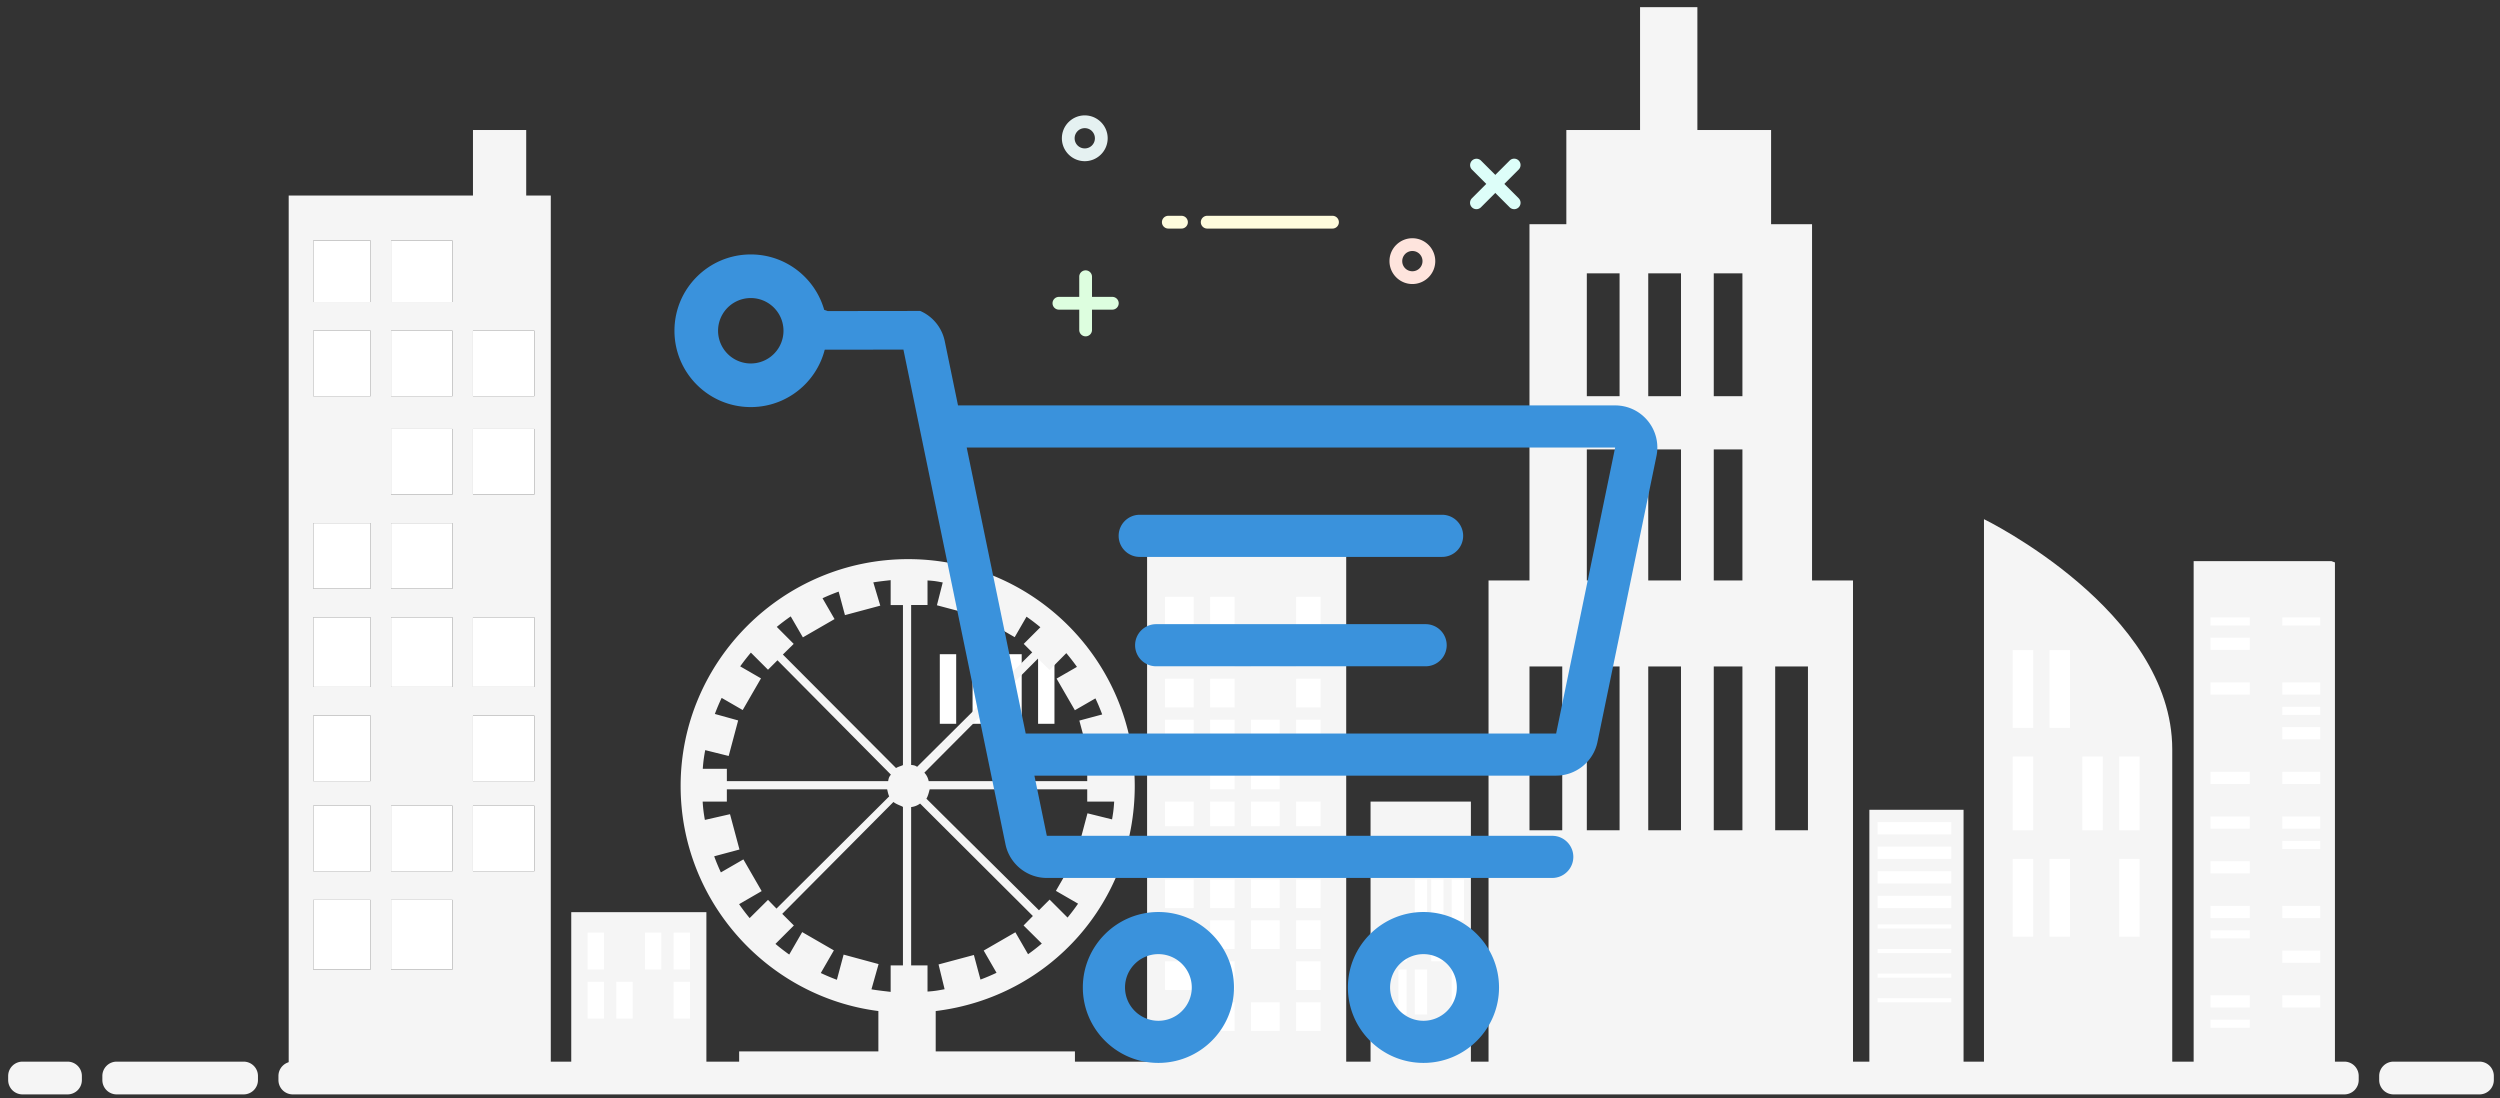 <svg xmlns="http://www.w3.org/2000/svg" width="610.5" height="268.125"><rect width="100%" height="100%" fill="#333333" stroke="none"/><path fill="#F5F5F5" d="M535.69 137.036v122.881h34.502V137.343l-.833-.307z"/><path fill="#FFF" d="M539.8 150.764h9.592v1.985H539.8zM557.33 150.764h9.262v1.985h-9.262zM539.8 155.725h9.592v2.977H539.8zM557.33 166.641h9.262v2.977h-9.262zM539.8 166.641h9.592v2.977H539.8zM557.33 172.594h9.262v1.985h-9.262zM557.33 177.556h9.262v2.977h-9.262zM539.8 188.471h9.592v2.977H539.8zM557.33 188.471h9.262v2.977h-9.262zM539.8 199.387h9.592v2.977H539.8zM557.33 199.387h9.262v2.977h-9.262zM557.33 205.34h9.262v1.985h-9.262zM539.8 210.302h9.592v2.977H539.8zM539.8 221.217h9.592v2.977H539.8zM557.33 221.217h9.262v2.977h-9.262zM539.8 227.171h9.592v1.985H539.8zM557.33 232.133h9.262v2.977h-9.262zM539.8 243.048h9.592v2.977H539.8zM557.33 243.048h9.262v2.977h-9.262zM539.8 249.002h9.592v1.985H539.8zM229.5 159.75h4v17h-4zM237.5 159.75h4v17h-4zM245.5 159.75h4v17h-4zM253.5 159.75h4v17h-4z"/><g><path fill="#F5F5F5" d="M334.689 195.748h24.502v64.004h-24.502z"/><path fill="#FFF" d="M345.5 214.75h3v10h-3zM349.5 214.75h3v10h-3zM354.5 214.75h3v10h-3zM341.5 204.75h2v9h-2zM345.5 204.75h3v9h-3zM349.5 204.75h3v9h-3zM341.5 226.75h2v8h-2zM349.5 226.75h3v8h-3zM354.5 226.75h3v8h-3zM341.5 236.75h2v11h-2zM345.5 236.75h3v11h-3zM354.5 236.75h3v11h-3z"/></g><g><path fill="#F5F5F5" d="M280.12 129.76h48.623v129.992H280.12z"/><path fill="#FFF" d="M284.5 145.75h7v7h-7zM295.5 145.75h6v7h-6zM295.5 155.75h6v7h-6zM284.5 165.75h7v7h-7zM295.5 165.75h6v7h-6zM284.5 175.75h7v7h-7zM295.5 175.75h6v7h-6zM295.5 185.75h6v7h-6zM284.5 195.75h7v6h-7zM295.5 195.75h6v6h-6zM284.5 204.75h7v7h-7zM295.5 204.75h6v7h-6zM284.5 214.75h7v7h-7zM295.5 214.75h6v7h-6zM295.5 224.75h6v7h-6zM284.5 234.75h7v7h-7zM295.5 234.75h6v7h-6zM295.5 244.75h6v7h-6zM316.5 145.75h6v7h-6zM305.5 155.75h7v7h-7zM316.5 155.75h6v7h-6zM316.5 165.75h6v7h-6zM305.5 175.75h7v7h-7zM316.5 175.75h6v7h-6zM305.5 185.75h7v7h-7zM305.5 195.75h7v6h-7zM316.5 195.75h6v6h-6zM316.5 204.75h6v7h-6zM305.5 214.75h7v7h-7zM316.5 214.75h6v7h-6zM305.5 224.75h7v7h-7zM316.5 224.75h6v7h-6zM316.5 234.75h6v7h-6zM305.5 244.75h7v7h-7zM316.5 244.75h6v7h-6z"/></g><g><path fill="#F5F5F5" d="M456.5 197.75h23v62h-23z"/><path fill="#FFF" d="M458.5 200.75h18v3h-18zM458.5 206.75h18v3h-18zM458.5 212.75h18v3h-18zM458.5 218.75h18v3h-18zM458.5 225.75h18v1h-18zM458.5 231.75h18v1h-18zM458.5 237.75h18v1h-18zM458.5 243.75h18v1h-18z"/></g><g><path fill="none" d="M179.095 219.207l4.483-4.484 2.072 2.072 27.522-27.303c-.293-.6-.47-1.742-.514-1.742H173.5v4h-5.877c.121 1 .301 2.602.539 3.991l6.14-1.762 2.311 8.568-6.176 1.626a49.612 49.612 0 0 0 1.631 3.921l5.499-3.183 4.465 7.731-5.512 3.18a50.43 50.43 0 0 0 2.575 3.385zM189.893 152.275l-2.601 2.6 27.536 27.719c.555-.361 1.671-.623 1.671-.754v-39.09h-3v-6.038c-1 .117-2.77.297-4.223.541l1.62 5.684-8.578 2.311-1.514-5.74a49.648 49.648 0 0 0-3.927 1.619l2.944 5.089-7.732 4.464-2.956-5.124a50.47 50.47 0 0 0-3.393 2.567l4.153 4.152zM168.243 178.202c-.258 1.431-.461 2.548-.595 4.548h5.852v3h39.417c.163-1 .378-1.155.667-1.565l-27.695-27.801-2.312 2.258-4.179-4.207a50.85 50.85 0 0 0-2.61 3.345l5.076 2.925-4.466 7.731-5.139-2.969a50.252 50.252 0 0 0-1.66 3.922l5.689 1.525-2.313 8.726-5.732-1.438zM213.5 237.253v-6.503h3v-38.625c0-.184-1.611-.634-2.302-1.253l-27.236 27.326 2.885 2.84-4.477 4.499a50.728 50.728 0 0 0 3.377 2.601l3.173-5.486 7.738 4.465-3.19 5.528a50.091 50.091 0 0 0 3.927 1.654l1.648-6.149 8.628 2.311-1.847 6.167c1.599.288 3.676.495 4.676.625zM220.703 191.267c-.597.421-1.203.719-2.203.861v38.623h4v6.428c2-.133 2.861-.331 4.188-.571l-1.542-6.052 8.666-2.312 1.63 6.009a50.112 50.112 0 0 0 3.933-1.66l-3.127-5.426 7.735-4.466 3.098 5.363a50.497 50.497 0 0 0 3.358-2.61l-4.413-4.414 2.224-2.312-27.547-27.461zM222.5 136.787v5.963h-4v39.088c1 .088 1.073.247 1.485.449l28.026-27.939-2.029-2.073 4.088-4.066a50.572 50.572 0 0 0-3.374-2.576l-2.883 5.002-7.732-4.465 2.881-4.99a49.89 49.89 0 0 0-3.934-1.63l-1.502 5.607-8.627-2.311 1.333-5.571c-1.179-.201-1.732-.371-3.732-.488zM262.5 187.75h-39.421c-.059 0-.343 1.574-.822 2.309l27.485 27.375 2.6-2.656 4.384 4.358a50.82 50.82 0 0 0 2.567-3.407l-5.411-3.13 4.464-7.739 5.376 3.103a50.113 50.113 0 0 0 1.619-3.941l-6.059-1.624 2.31-8.628 6.004 1.843c.227-1.348.399-2.863.516-3.863H262.5v-4zM256.424 154.508l-4.084 4.083-2.839-2.839-27.743 27.954c.472.526.833 1.044 1.063 2.044H262.5v-3h5.589c-.13-2-.325-3.031-.572-4.42l-5.599 1.4-2.311-8.676 5.58-1.52a50.334 50.334 0 0 0-1.654-3.938l-5.018 2.89-4.465-7.737 4.975-2.874a50.875 50.875 0 0 0-2.601-3.367z"/><path fill="#F5F5F5" d="M228.5 246.898c28-3.425 48.605-26.754 48.605-54.954 0-30.549-24.786-55.403-55.336-55.403-30.549 0-55.559 24.854-55.559 55.403 0 28.191 21.29 51.516 48.29 54.951v9.855h-34v3h82v-3h-34v-9.852zm-22.488-13.784l-1.647 6.149a50.07 50.07 0 0 1-3.926-1.654l3.192-5.528-7.735-4.465-3.167 5.486a50.262 50.262 0 0 1-3.366-2.601l4.5-4.499-2.84-2.84 27.16-27.326c.691.619 2.317 1.069 2.317 1.253v38.663h-3v6.464c-1-.13-3.093-.337-4.692-.622l1.742-6.167-8.538-2.313zm-24.477-23.249l-5.499 3.176a50.303 50.303 0 0 1-1.631-3.935l6.176-1.655-2.311-8.626-6.14 1.398c-.238-1.39-.418-2.472-.539-4.472h5.908v-3h39.128c.044 0 .221 1.123.514 1.723l-27.522 27.403-2.072-2.131-4.483 4.454a51.109 51.109 0 0 1-2.576-3.402l5.512-3.19-4.465-7.743zm-6.967-35.516a50.054 50.054 0 0 1 1.66-3.923l5.139 2.967 4.466-7.734-5.076-2.931a51.363 51.363 0 0 1 2.61-3.358l4.179 4.18 2.312-2.311 27.695 27.925c-.289.411-.504.585-.667 1.585H177.5v-3h-5.883c.134-2 .337-3.136.595-4.567l5.732 1.428 2.313-8.681-5.689-1.58zm21.495-18.705l7.735-4.464-2.938-5.089a49.689 49.689 0 0 1 3.939-1.619l1.538 5.74 8.626-2.311-1.701-5.684c1.452-.244 3.238-.424 4.238-.541v6.076h3v39.052c0 .131-1.132.392-1.687.754l-27.635-27.719 2.643-2.6-4.13-4.15a50.68 50.68 0 0 1 3.404-2.567l2.968 5.122zm41.433-5.525l1.502-5.607a49.89 49.89 0 0 1 3.934 1.63l-2.88 4.99 7.735 4.465 2.888-5.002a50.782 50.782 0 0 1 3.385 2.576l-4.066 4.066 2.073 2.073-28.098 27.939c-.412-.202-.469-.361-1.469-.449v-39.05h4v-6.001c2 .117 2.538.287 3.717.488l-1.42 5.571 8.699 2.311zm24.988 23.322l5.018-2.896a49.91 49.91 0 0 1 1.654 3.926l-5.58 1.495 2.311 8.626 5.599-1.282c.247 1.39.442 2.44.572 4.44H265.5v3h-38.71c-.23-1-.59-1.537-1.063-2.063l27.743-27.859 2.839 2.782 4.084-4.111a50.221 50.221 0 0 1 2.6 3.351l-4.975 2.865 4.466 7.726zm-8.074 56.974a50.497 50.497 0 0 1-3.358 2.61l-3.097-5.363-7.733 4.466 3.132 5.426a50.054 50.054 0 0 1-3.923 1.66l-1.61-6.009-8.626 2.312 1.477 6.052c-1.327.24-2.172.438-4.172.571v-6.39h-4v-38.661c1-.141 1.59-.44 2.187-.861l27.541 27.461-2.271 2.312 4.453 4.414zm20.09-34.665h-2.417c-.117 2-.289 2.996-.516 4.344l-6.004-1.486-2.31 8.689 6.059 1.654a50.446 50.446 0 0 1-1.619 3.956l-5.376-3.097-4.464 7.74 5.411 3.125a50.507 50.507 0 0 1-2.567 3.395l-4.384-4.385-2.6 2.601-27.485-27.246c.479-.735.763-2.29.822-2.29h38.45v3h9v-8.437 8.437z"/></g><g><path fill="#F5F5F5" d="M139.5 222.75h33v37h-33z"/><path fill="#FFF" d="M143.5 227.75h4v9h-4zM157.5 227.75h4v9h-4zM164.5 227.75h4v9h-4zM143.5 239.75h4v9h-4zM150.5 239.75h4v9h-4zM164.5 239.75h4v9h-4z"/></g><g><path fill="#F5F5F5" d="M128.5 47.75v-16h-13v16h-45v212h64v-212h-6zm-38 189h-14v-17h14v17zm0-24h-14v-16h14v16zm0-22h-14v-16h14v16zm0-23h-14v-17h14v17zm0-24h-14v-16h14v16zm0-47h-14v-16h14v16zm0-23h-14v-15h14v15zm20 163h-15v-17h15v17zm0-24h-15v-16h15v16zm0-45h-15v-17h15v17zm0-24h-15v-16h15v16zm0-23h-15v-16h15v16zm0-24h-15v-16h15v16zm0-23h-15v-15h15v15zm20 139h-15v-16h15v16zm0-22h-15v-16h15v16zm0-23h-15v-17h15v17zm0-47h-15v-16h15v16zm0-24h-15v-16h15v16z"/><path fill="#FFF" d="M76.5 58.75h14v15h-14zM95.5 58.75h15v15h-15zM76.5 80.75h14v16h-14zM115.5 80.75h15v16h-15zM95.5 80.75h15v16h-15zM115.5 104.75h15v16h-15zM95.5 104.75h15v16h-15zM76.5 127.75h14v16h-14zM95.5 127.75h15v16h-15zM76.5 150.75h14v17h-14zM115.5 150.75h15v17h-15zM95.5 150.75h15v17h-15zM76.5 174.75h14v16h-14zM115.5 174.75h15v16h-15zM76.5 196.75h14v16h-14zM115.5 196.75h15v16h-15zM95.5 196.75h15v16h-15zM76.5 219.75h14v17h-14zM95.5 219.75h15v17h-15z"/></g><g><path fill="#F5F5F5" d="M442.5 141.75v-87h-10v-23h-18v-30h-14v30h-18v23h-9v87h-10v118h89v-118h-10zm-32-75v30h-8v-30h8zm15 30h-7v-30h7v30zm0 13v32h-7v-32h7zm-23 0h8v32h-8v-32zm-7-13h-8v-30h8v30zm-8 13h8v32h-8v-32zm-14 93v-40h8v40h-8zm14 0v-40h8v40h-8zm15 0v-40h8v40h-8zm16 0v-40h7v40h-7zm15 0v-40h8v40h-8z"/></g><g><path fill="#F5F5F5" d="M530.464 259.751v-76.738c0-33.866-45.976-56.231-45.976-56.231v132.969h45.976z"/><path fill="#FFF" d="M491.5 209.75h5v19h-5zM500.5 209.75h5v19h-5zM517.5 209.75h5v19h-5zM491.5 184.75h5v18h-5zM508.5 184.75h5v18h-5zM517.5 184.75h5v18h-5zM491.5 158.75h5v19h-5zM500.5 158.75h5v19h-5z"/></g><path fill-rule="evenodd" clip-rule="evenodd" fill="#E5F1F1" d="M264.901 28.177c1.539 0 2.935.627 3.951 1.641a5.553 5.553 0 0 1 1.642 3.95 5.58 5.58 0 0 1-1.639 3.949l-.005.005a5.576 5.576 0 0 1-7.897 0l-.004-.005a5.576 5.576 0 0 1-1.639-3.949c0-1.543.627-2.941 1.639-3.953l.098-.09a5.565 5.565 0 0 1 3.854-1.548zm1.75 3.835a2.47 2.47 0 0 0-1.75-.718c-.656 0-1.251.252-1.689.661l-.061.064a2.47 2.47 0 0 0-.725 1.749c0 .688.274 1.307.718 1.75l.007.006c.443.443 1.063.72 1.749.72.688 0 1.307-.276 1.75-.72l.006-.006a2.466 2.466 0 0 0 .719-1.75c0-.682-.277-1.302-.725-1.749v-.007z"/><path fill-rule="evenodd" clip-rule="evenodd" fill="#FEE4DD" d="M344.901 58.177c1.539 0 2.935.627 3.951 1.641a5.578 5.578 0 0 1 .003 7.899l-.005.005a5.576 5.576 0 0 1-7.897 0l-.004-.005a5.576 5.576 0 0 1-1.639-3.949c0-1.543.627-2.941 1.639-3.953l.098-.09a5.565 5.565 0 0 1 3.854-1.548zm1.75 3.835a2.47 2.47 0 0 0-1.75-.718c-.656 0-1.251.252-1.689.661l-.061.063a2.47 2.47 0 0 0-.725 1.749c0 .688.274 1.307.718 1.75l.007.006c.443.443 1.063.72 1.749.72.688 0 1.307-.276 1.75-.72l.006-.006a2.466 2.466 0 0 0 .719-1.75c0-.682-.277-1.302-.725-1.749v-.006z"/><path fill-rule="evenodd" clip-rule="evenodd" fill="#DDFEDF" d="M263.55 67.537a1.559 1.559 0 0 1 3.117 0v13.04a1.558 1.558 0 1 1-3.117 0v-13.04z"/><path fill-rule="evenodd" clip-rule="evenodd" fill="#DDFEDF" d="M271.628 72.498a1.559 1.559 0 0 1 0 3.118h-13.04a1.558 1.558 0 1 1 0-3.118h13.04z"/><path fill-rule="evenodd" clip-rule="evenodd" fill="#DDFEF9" d="M368.66 39.202a1.558 1.558 0 1 1 2.204 2.203l-9.221 9.22a1.558 1.558 0 0 1-2.203-2.204l9.22-9.219z"/><path fill-rule="evenodd" clip-rule="evenodd" fill="#DDFEF9" d="M370.864 48.423a1.558 1.558 0 1 1-2.204 2.203l-9.22-9.221a1.558 1.558 0 0 1 2.203-2.203l9.221 9.221z"/><path fill-rule="evenodd" clip-rule="evenodd" fill="#FEFCDD" d="M294.745 55.817a1.56 1.56 0 0 1 0-3.118h30.651a1.558 1.558 0 1 1 0 3.118h-30.651zM288.517 52.699a1.559 1.559 0 1 1 0 3.118h-3.214a1.559 1.559 0 1 1 0-3.118h3.214z"/><path fill-rule="evenodd" clip-rule="evenodd" fill="#F5F5F5" d="M5.495 259.252h11a3.5 3.5 0 0 1 3.5 3.5v1a3.5 3.5 0 0 1-3.5 3.5h-11a3.5 3.5 0 0 1-3.5-3.5v-1a3.5 3.5 0 0 1 3.5-3.5zM28.495 259.252h31a3.5 3.5 0 0 1 3.5 3.5v1a3.5 3.5 0 0 1-3.5 3.5h-31a3.5 3.5 0 0 1-3.5-3.5v-1a3.5 3.5 0 0 1 3.5-3.5zM71.495 259.252h501a3.5 3.5 0 0 1 3.5 3.5v1a3.5 3.5 0 0 1-3.5 3.5h-501a3.5 3.5 0 0 1-3.5-3.5v-1a3.5 3.5 0 0 1 3.5-3.5zM584.495 259.252h21a3.5 3.5 0 0 1 3.5 3.5v1a3.5 3.5 0 0 1-3.5 3.5h-21a3.5 3.5 0 0 1-3.5-3.5v-1a3.5 3.5 0 0 1 3.5-3.5z"/><g><path fill-rule="evenodd" clip-rule="evenodd" fill="#3A92DC" d="M282.881 222.713c-10.175 0-18.453 8.265-18.453 18.425 0 10.159 8.278 18.425 18.453 18.425 10.175 0 18.453-8.265 18.453-18.425s-8.278-18.425-18.453-18.425zm0 26.561c-4.494 0-8.15-3.651-8.15-8.137 0-4.487 3.656-8.137 8.15-8.137s8.15 3.651 8.15 8.137c0 4.487-3.656 8.137-8.15 8.137zm64.728-26.561c-10.175 0-18.453 8.265-18.453 18.425 0 10.159 8.278 18.425 18.453 18.425s18.453-8.265 18.453-18.425c-.001-10.16-8.279-18.425-18.453-18.425zm0 26.561c-4.494 0-8.15-3.651-8.15-8.137 0-4.487 3.656-8.137 8.15-8.137s8.15 3.651 8.15 8.137c-.001 4.487-3.657 8.137-8.15 8.137zm-69.284-113.278h73.827a5.148 5.148 0 0 0 5.152-5.144 5.148 5.148 0 0 0-5.152-5.144h-73.827c-2.845 0-5.152 2.303-5.152 5.144s2.307 5.144 5.152 5.144zm69.808 16.424h-65.79c-2.845 0-5.152 2.303-5.152 5.144s2.306 5.144 5.152 5.144h65.79a5.148 5.148 0 0 0 5.152-5.144 5.148 5.148 0 0 0-5.152-5.144zm54.272-49.629a10.267 10.267 0 0 0-7.987-3.788H233.947l-3.241-15.708a10.305 10.305 0 0 0-5.989-7.361l-22.612.031a5.154 5.154 0 0 0-6.777 2.669 5.139 5.139 0 0 0 2.674 6.766l22.612-.03 24.927 120.813c.982 4.758 5.226 8.211 10.092 8.211h123.421c2.845 0 5.152-2.303 5.152-5.144s-2.306-5.144-5.152-5.144h-123.42l-3.032-14.696h127.407c4.865 0 9.11-3.453 10.091-8.211l14.41-69.836a10.234 10.234 0 0 0-2.105-8.572zm-22.397 76.334H250.479L236.07 109.29h158.348l-14.41 69.835z"/></g><g><path fill-rule="evenodd" clip-rule="evenodd" fill="#3A92DC" d="M183.34 62.135c-10.293 0-18.637 8.344-18.637 18.637s8.344 18.637 18.637 18.637 18.637-8.344 18.637-18.637-8.344-18.637-18.637-18.637zm0 26.624a7.987 7.987 0 1 1 0-15.974 7.987 7.987 0 0 1 0 15.974z"/></g></svg>